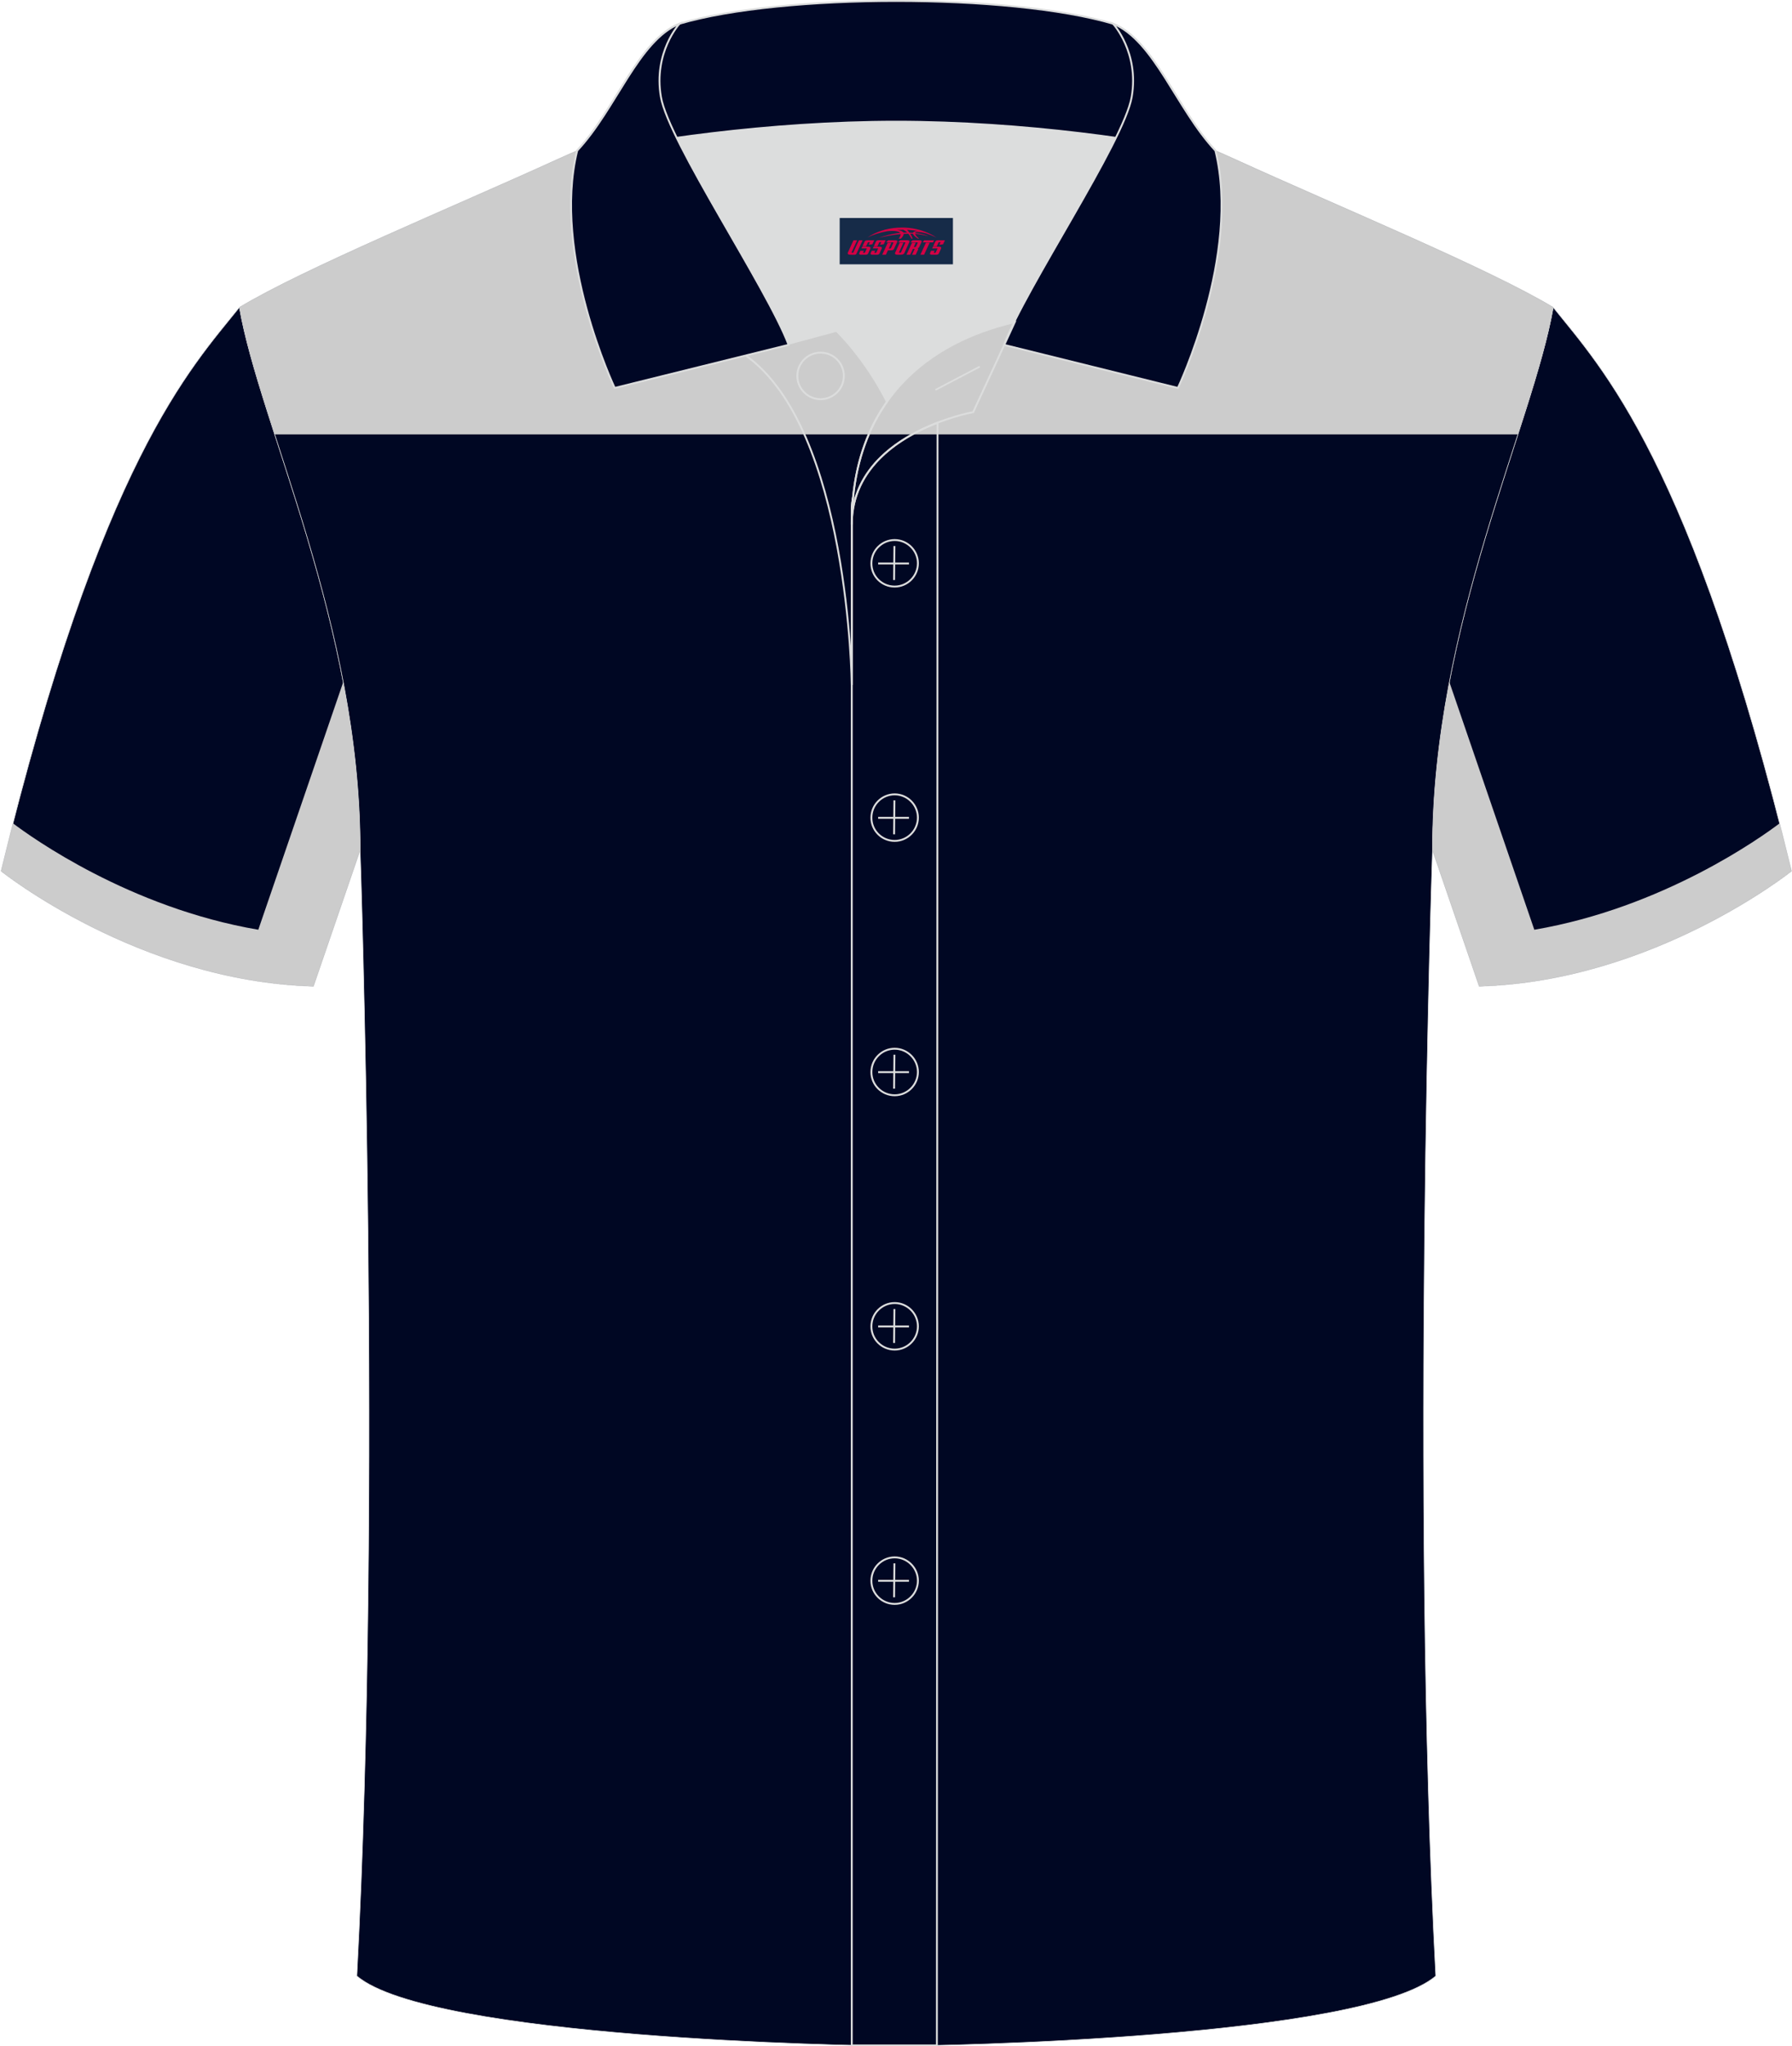<?xml version="1.0" encoding="utf-8"?>
<!-- Generator: Adobe Illustrator 24.0.1, SVG Export Plug-In . SVG Version: 6.00 Build 0)  -->
<svg xmlns="http://www.w3.org/2000/svg" xmlns:xlink="http://www.w3.org/1999/xlink" version="1.1" id="图层_1" x="0px" y="0px" width="379.8px" height="433.5px" viewBox="0 0 379.63 433.53" enable-background="new 0 0 379.63 433.53" xml:space="preserve">
<g>
	
		<path fill-rule="evenodd" clip-rule="evenodd" fill="#000724" stroke="#DCDDDD" stroke-width="0.118" stroke-miterlimit="22.926" d="   M329.11,65.11c10.24,12.8,29.36,32.42,50.52,119.44c0,0-29.19,23.38-66.21,24.4c0,0-7.16-20.82-9.9-28.84   C303.52,132.33,324.83,89.87,329.11,65.11z"/>
	
		<path fill-rule="evenodd" clip-rule="evenodd" fill="#000724" stroke="#DCDDDD" stroke-width="0.118" stroke-miterlimit="22.926" d="   M50.65,65.11C40.41,77.91,21.29,97.53,0.13,184.55c0,0,29.19,23.38,66.21,24.4c0,0,7.16-20.82,9.9-28.84   C76.24,132.33,54.93,89.87,50.65,65.11z"/>
	
		<path fill-rule="evenodd" clip-rule="evenodd" fill="#000723" stroke="#DCDDDD" stroke-width="0.118" stroke-miterlimit="22.926" d="   M76.24,180.12c0,0,4.68,137.15-0.7,238.51c15.6,13.15,104.62,14.84,114.34,14.82c9.72,0.03,98.74-1.67,114.34-14.82   c-5.38-101.36-0.7-238.51-0.7-238.51c0-47.79,21.31-90.25,25.59-115.01c-13.68-8.25-45.44-21.32-67.38-31.34   c-5.84-2.66-10.73-4.57-15.09-5.94l-113.56-0.01c-4.32,1.37-9.2,3.29-15.06,5.95c-21.94,10.02-53.7,23.09-67.37,31.34   C54.93,89.87,76.24,132.33,76.24,180.12z"/>
	<path fill-rule="evenodd" clip-rule="evenodd" fill="#CCCCCC" d="M321.63,92.03H58.13c-3.34-10.36-6.19-19.45-7.48-26.92   c13.68-8.25,45.43-21.32,67.38-31.34c5.86-2.66,10.73-4.59,15.06-5.95l113.56,0.02c4.36,1.37,9.25,3.28,15.09,5.94   c21.94,10.02,53.7,23.08,67.38,31.34C327.82,72.58,324.98,81.67,321.63,92.03z"/>
	<path fill-rule="evenodd" clip-rule="evenodd" fill="#CCCCCC" d="M54.65,196.97c-27.31-4.66-48.11-19.6-51.99-22.54   c-0.84,3.27-1.68,6.64-2.53,10.12c0,0,29.19,23.38,66.21,24.4l9.9-28.84c0-12.3-1.41-24.25-3.58-35.63L54.65,196.97z"/>
	<path fill-rule="evenodd" clip-rule="evenodd" fill="#CCCCCC" d="M325.11,196.97c27.31-4.66,48.11-19.6,51.99-22.54   c0.84,3.27,1.68,6.64,2.53,10.12c0,0-29.19,23.38-66.21,24.4l-9.9-28.84c0-12.3,1.41-24.25,3.58-35.63L325.11,196.97z"/>
	<path fill-rule="evenodd" clip-rule="evenodd" fill="#DCDDDD" d="M187.9,85.11c6.44-9.11,16.35-14.37,26.94-16.84   c5.24-10.64,16.09-27.82,21.62-39.14c-26.77-6.52-66.38-6.52-93.15,0c6.43,13.14,20,34.17,23.66,43.71l10.22-2.75   C177.18,70.09,183.18,75.76,187.9,85.11z"/>
	<path fill="none" stroke="#DCDDDD" stroke-width="0.4" stroke-miterlimit="10" d="M157.92,75.28l19.26-5.19c0,0,6,5.67,10.72,15.03   c-3.78,5.35-6.37,12.04-7.18,20.26c-0.14,0.74-0.24,1.47-0.28,2.18v3.57v33.98C180.44,145.1,179.91,90.85,157.92,75.28z"/>
	<path fill="none" stroke="#DCDDDD" stroke-width="0.4" stroke-miterlimit="10" d="M180.44,107.56v3.57c0-1.99,0.1-3.91,0.28-5.75   C180.57,106.12,180.48,106.85,180.44,107.56L180.44,107.56z M180.44,111.13v322.2h18.04l0.14-343.78   C191.02,92.48,180.44,98.79,180.44,111.13z"/>
	<path fill-rule="evenodd" clip-rule="evenodd" fill="#000725" stroke="#DCDDDD" stroke-width="0.4" stroke-miterlimit="10" d="   M121.96,33.11c13.39-3.26,40.91-7.33,67.91-7.33s54.52,4.07,67.91,7.33l-0.28-1.2c-8.22-8.78-12.93-23.33-21.69-26.89   C224.88,1.8,207.38,0.2,189.88,0.2c-17.51,0-35.01,1.61-45.95,4.82c-8.77,3.57-13.47,18.11-21.69,26.89L121.96,33.11z"/>
	<path fill-rule="evenodd" clip-rule="evenodd" fill="#000725" stroke="#DCDDDD" stroke-width="0.4" stroke-miterlimit="10" d="   M143.93,5.02c0,0-5.58,6.05-3.94,15.53c1.63,9.49,22.57,40.53,27.06,52.51l-36.86,9.13c0,0-13.39-28.22-7.95-50.28   C130.47,23.13,135.17,8.59,143.93,5.02z"/>
	<path fill-rule="evenodd" clip-rule="evenodd" fill="#000725" stroke="#DCDDDD" stroke-width="0.4" stroke-miterlimit="10" d="   M235.82,5.02c0,0,5.58,6.05,3.95,15.53c-1.63,9.49-22.57,40.53-27.06,52.51l36.86,9.13c0,0,13.39-28.22,7.95-50.28   C249.29,23.13,244.58,8.59,235.82,5.02z"/>
	<path fill="none" stroke="#DCDDDD" stroke-width="0.4" stroke-miterlimit="10" d="M173.83,84.57c2.72,0,4.93-2.21,4.93-4.93   s-2.21-4.93-4.93-4.93c-2.72,0-4.93,2.21-4.93,4.93S171.12,84.57,173.83,84.57z"/>
	<path fill="none" stroke="#DCDDDD" stroke-width="0.4" stroke-miterlimit="10" d="M214.99,68.24l-8.81,19.07   c0,0-25.75,4.58-25.75,23.82C180.44,84.95,196.71,72.44,214.99,68.24z"/>
	
	<line fill="none" stroke="#DCDDDD" stroke-width="0.36" stroke-miterlimit="10" x1="207.58" y1="77.67" x2="198.19" y2="82.59"/>
	<g>
		<g>
			<path fill="none" stroke="#DCDDDD" stroke-width="0.402" stroke-miterlimit="10" d="M189.53,124.27c2.71,0,4.93-2.22,4.93-4.93     s-2.23-4.93-4.93-4.93c-2.71,0-4.93,2.22-4.93,4.93C184.58,122.06,186.8,124.27,189.53,124.27z"/>
			
				<line fill="none" stroke="#DCDDDD" stroke-width="0.402" stroke-miterlimit="10" x1="189.48" y1="115.68" x2="189.41" y2="122.88"/>
			
				<line fill="none" stroke="#DCDDDD" stroke-width="0.402" stroke-miterlimit="10" x1="186.03" y1="119.38" x2="192.57" y2="119.38"/>
		</g>
		<g>
			<path fill="none" stroke="#DCDDDD" stroke-width="0.402" stroke-miterlimit="10" d="M189.53,178.15c2.71,0,4.93-2.22,4.93-4.93     c0-2.71-2.23-4.93-4.93-4.93c-2.71,0-4.93,2.22-4.93,4.93C184.58,175.94,186.8,178.15,189.53,178.15z"/>
			
				<line fill="none" stroke="#DCDDDD" stroke-width="0.402" stroke-miterlimit="10" x1="189.48" y1="169.56" x2="189.41" y2="176.76"/>
			
				<line fill="none" stroke="#DCDDDD" stroke-width="0.402" stroke-miterlimit="10" x1="186.03" y1="173.26" x2="192.57" y2="173.26"/>
		</g>
		<g>
			<path fill="none" stroke="#DCDDDD" stroke-width="0.402" stroke-miterlimit="10" d="M189.53,232.04c2.71,0,4.93-2.22,4.93-4.93     c0-2.71-2.23-4.93-4.93-4.93c-2.71,0-4.93,2.22-4.93,4.93C184.58,229.82,186.8,232.04,189.53,232.04z"/>
			
				<line fill="none" stroke="#DCDDDD" stroke-width="0.402" stroke-miterlimit="10" x1="189.48" y1="223.45" x2="189.41" y2="230.64"/>
			
				<line fill="none" stroke="#DCDDDD" stroke-width="0.402" stroke-miterlimit="10" x1="186.03" y1="227.14" x2="192.57" y2="227.14"/>
		</g>
		<g>
			<path fill="none" stroke="#DCDDDD" stroke-width="0.402" stroke-miterlimit="10" d="M189.53,285.92c2.71,0,4.93-2.22,4.93-4.93     s-2.23-4.93-4.93-4.93c-2.71,0-4.93,2.22-4.93,4.93C184.58,283.7,186.8,285.92,189.53,285.92z"/>
			
				<line fill="none" stroke="#DCDDDD" stroke-width="0.402" stroke-miterlimit="10" x1="189.48" y1="277.33" x2="189.41" y2="284.52"/>
			
				<line fill="none" stroke="#DCDDDD" stroke-width="0.402" stroke-miterlimit="10" x1="186.03" y1="281.02" x2="192.57" y2="281.02"/>
		</g>
		<g>
			<path fill="none" stroke="#DCDDDD" stroke-width="0.402" stroke-miterlimit="10" d="M189.53,339.8c2.71,0,4.93-2.22,4.93-4.93     s-2.23-4.93-4.93-4.93c-2.71,0-4.93,2.22-4.93,4.93C184.58,337.58,186.8,339.8,189.53,339.8z"/>
			
				<line fill="none" stroke="#DCDDDD" stroke-width="0.402" stroke-miterlimit="10" x1="189.48" y1="331.21" x2="189.41" y2="338.4"/>
			
				<line fill="none" stroke="#DCDDDD" stroke-width="0.402" stroke-miterlimit="10" x1="186.03" y1="334.9" x2="192.57" y2="334.9"/>
		</g>
	</g>
</g>
<g id="tag_logo">
	<rect y="46.18" fill="#162B48" width="24" height="9.818" x="177.88"/>
	<g>
		<path fill="#D30044" d="M193.84,49.37l0.005-0.011c0.131-0.311,1.085-0.262,2.351,0.071c0.715,0.24,1.44,0.54,2.193,0.9    c-0.218-0.147-0.447-0.289-0.682-0.42l0.011,0.005l-0.011-0.005c-1.478-0.845-3.218-1.418-5.1-1.62    c-1.282-0.115-1.658-0.082-2.411-0.055c-2.449,0.142-4.68,0.905-6.458,2.095c1.26-0.638,2.722-1.075,4.195-1.336    c1.467-0.18,2.476-0.033,2.771,0.344c-1.691,0.175-3.469,0.633-4.555,1.075c1.156-0.338,2.967-0.665,4.647-0.813    c0.016,0.251-0.115,0.567-0.415,0.96h0.475c0.376-0.382,0.584-0.725,0.595-1.004c0.333-0.022,0.66-0.033,0.971-0.033    C192.67,49.81,192.88,50.16,193.08,50.55h0.262c-0.125-0.344-0.295-0.687-0.518-1.036c0.207,0,0.393,0.005,0.567,0.011    c0.104,0.267,0.496,0.66,1.058,1.025h0.245c-0.442-0.365-0.753-0.753-0.835-1.004c1.047,0.065,1.696,0.224,2.885,0.513    C195.66,49.63,194.92,49.46,193.84,49.37z M191.4,49.28c-0.164-0.295-0.655-0.485-1.402-0.551    c0.464-0.033,0.922-0.055,1.364-0.055c0.311,0.147,0.589,0.344,0.84,0.589C191.94,49.26,191.67,49.27,191.4,49.28z M193.38,49.33c-0.224-0.016-0.458-0.027-0.715-0.044c-0.147-0.202-0.311-0.398-0.502-0.6c0.082,0,0.164,0.005,0.24,0.011    c0.72,0.033,1.429,0.125,2.138,0.273C193.87,48.93,193.49,49.09,193.38,49.33z"/>
		<path fill="#D30044" d="M180.8,50.91L179.63,53.46C179.45,53.83,179.72,53.97,180.2,53.97l0.873,0.005    c0.115,0,0.251-0.049,0.327-0.175l1.342-2.891H181.96L180.74,53.54H180.57c-0.147,0-0.185-0.033-0.147-0.125l1.156-2.504H180.8L180.8,50.91z M182.66,52.26h1.271c0.36,0,0.584,0.125,0.442,0.425L183.9,53.72C183.8,53.94,183.53,53.97,183.3,53.97H182.38c-0.267,0-0.442-0.136-0.349-0.333l0.235-0.513h0.742L182.83,53.5C182.81,53.55,182.85,53.56,182.91,53.56h0.18    c0.082,0,0.125-0.016,0.147-0.071l0.376-0.813c0.011-0.022,0.011-0.044-0.055-0.044H182.49L182.66,52.26L182.66,52.26z M183.48,52.19h-0.78l0.475-1.025c0.098-0.218,0.338-0.256,0.578-0.256H185.2L184.81,51.75L184.03,51.87l0.262-0.562H184c-0.082,0-0.12,0.016-0.147,0.071L183.48,52.19L183.48,52.19z M185.07,52.26L184.9,52.63h1.069c0.06,0,0.06,0.016,0.049,0.044    L185.64,53.49C185.62,53.54,185.58,53.56,185.5,53.56H185.32c-0.055,0-0.104-0.011-0.082-0.06l0.175-0.376H184.67L184.44,53.64C184.34,53.83,184.52,53.97,184.79,53.97h0.916c0.24,0,0.502-0.033,0.605-0.251l0.475-1.031c0.142-0.3-0.082-0.425-0.442-0.425H185.07L185.07,52.26z M185.88,52.19l0.371-0.818c0.022-0.055,0.06-0.071,0.147-0.071h0.295L186.43,51.86l0.791-0.115l0.387-0.845H186.16c-0.24,0-0.48,0.038-0.578,0.256L185.11,52.19L185.88,52.19L185.88,52.19z M188.28,52.65h0.278c0.087,0,0.153-0.022,0.202-0.115    l0.496-1.075c0.033-0.076-0.011-0.12-0.125-0.12H187.73l0.431-0.431h1.522c0.355,0,0.485,0.153,0.393,0.355l-0.676,1.445    c-0.06,0.125-0.175,0.333-0.644,0.327l-0.649-0.005L187.67,53.97H186.89l1.178-2.558h0.785L188.28,52.65L188.28,52.65z     M190.87,53.46c-0.022,0.049-0.06,0.076-0.142,0.076h-0.191c-0.082,0-0.109-0.027-0.082-0.076l0.944-2.051h-0.785l-0.987,2.138    c-0.125,0.273,0.115,0.415,0.453,0.415h0.72c0.327,0,0.649-0.071,0.769-0.322l1.085-2.384c0.093-0.202-0.06-0.355-0.415-0.355    h-1.533l-0.431,0.431h1.38c0.115,0,0.164,0.033,0.131,0.104L190.87,53.46L190.87,53.46z M193.59,52.33h0.278    c0.087,0,0.158-0.022,0.202-0.115l0.344-0.753c0.033-0.076-0.011-0.12-0.125-0.12h-1.402l0.425-0.431h1.527    c0.355,0,0.485,0.153,0.393,0.355l-0.529,1.124c-0.044,0.093-0.147,0.18-0.393,0.18c0.224,0.011,0.256,0.158,0.175,0.327    l-0.496,1.075h-0.785l0.54-1.167c0.022-0.055-0.005-0.087-0.104-0.087h-0.235L192.82,53.97h-0.785l1.178-2.558h0.785L193.59,52.33L193.59,52.33z M196.16,51.42L194.98,53.97h0.785l1.184-2.558H196.16L196.16,51.42z M197.67,51.35l0.202-0.431h-2.1l-0.295,0.431    H197.67L197.67,51.35z M197.65,52.26h1.271c0.36,0,0.584,0.125,0.442,0.425l-0.475,1.031c-0.104,0.218-0.371,0.251-0.605,0.251    h-0.916c-0.267,0-0.442-0.136-0.349-0.333l0.235-0.513h0.742L197.82,53.5c-0.022,0.049,0.022,0.06,0.082,0.06h0.18    c0.082,0,0.125-0.016,0.147-0.071l0.376-0.813c0.011-0.022,0.011-0.044-0.049-0.044h-1.069L197.65,52.26L197.65,52.26z     M198.46,52.19H197.68l0.475-1.025c0.098-0.218,0.338-0.256,0.578-0.256h1.451l-0.387,0.845l-0.791,0.115l0.262-0.562h-0.295    c-0.082,0-0.12,0.016-0.147,0.071L198.46,52.19z"/>
	</g>
</g>
</svg>